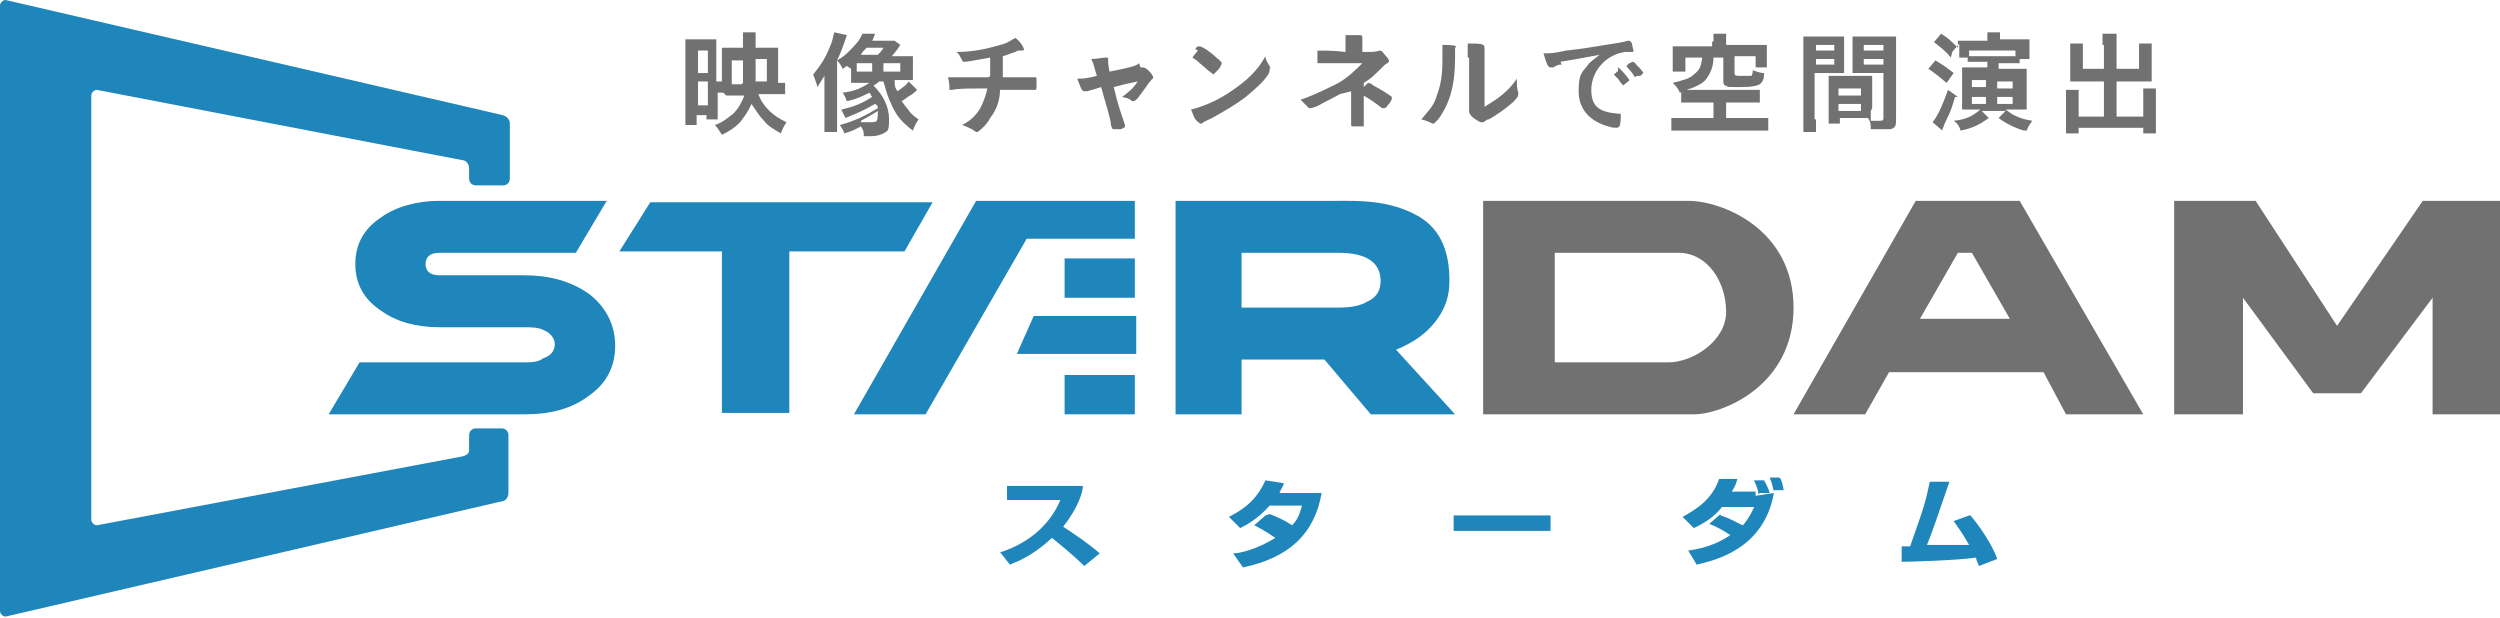 <?xml version="1.0" encoding="UTF-8"?>
<svg id="_レイヤー_1" data-name="レイヤー 1" xmlns="http://www.w3.org/2000/svg" version="1.1" viewBox="0 0 178 44">
  <defs>
    <style>
      .cls-1 {
        fill: #1f86bb;
      }

      .cls-1, .cls-2 {
        stroke-width: 0px;
      }

      .cls-2 {
        fill: #717172;
      }
    </style>
  </defs>
  <path class="cls-1" d="M71.3,39.3c1.8-.6,3.4-1.8,4.2-3.7h-3.8v-1h5.4c0,.4-.3,1.5-1.4,2.9.9.6,1.8,1.2,2.6,1.9l-1.1.9c-.7-.7-1.8-1.6-2.3-2-1.4,1.3-2.5,1.7-3,1.9l-.7-.9"/>
  <path class="cls-1" d="M90.4,36.6c.5.2,1,.4,1.6.8.5-.5.6-1.1.7-1.4h-2.3c-.9,1-1.7,1.4-2.1,1.6l-.8-.8c1.4-.7,2.1-1.5,2.6-2.6l1.3.2c0,.2-.2.4-.3.7h3c-.5,2.9-2.3,4.6-5.6,5.3l-.7-1c.5,0,1.7-.3,3-1.1-.7-.5-1.3-.8-1.5-.9l.8-.7"/>
  <rect class="cls-1" x="103.5" y="36.7" width="6.9" height="1.1"/>
  <path class="cls-1" d="M122.5,36.7c.7.2,1.3.6,1.6.7.5-.6.7-1.1.8-1.3h-2.3c-.3.4-.9,1-2,1.5l-.8-.8c.9-.5,2.1-1.2,2.6-2.7h1.3c-.1.4-.2.6-.4.9h1.7c0,0,0,.3,0,.3l1.3-.2c-.7,4-4.2,4.8-5.5,5.1l-.6-1c1.5-.2,2.4-.7,3-1.1-.6-.4-1-.6-1.5-.8l.8-.7M125.2,35.2c0-.4-.3-.9-.3-1h.7c0,0,.3.5.4.9h-.7ZM126.3,35c-.1-.4-.1-.5-.3-1h.7c.1.1.2.3.3.9h-.7Z"/>
  <path class="cls-1" d="M140.3,36.7c1.1,1.3,1.8,2.7,1.9,3.1l-1.3.5c-.1-.3-.2-.4-.2-.6-1.3.2-4.8.3-5.3.3v-1.1s.5,0,.6,0c1.1-3.1,1.1-3.2,1.4-4.6h1.4c-1.1,3.2-1.2,3.5-1.6,4.5.8,0,1,0,3,0-.5-.9-.9-1.4-1.1-1.7l1.1-.4"/>
  <path class="cls-2" d="M51.5,6.6c0,0-.1,0-.4,0v1.3c0,.3,0,.4,0,.6h-.8v-.3h-.7v.7h-.8c0-.3,0-.5,0-.9V3.6c0-.3,0-.5,0-.8.2,0,.3,0,.6,0h.9c.3,0,.5,0,.7,0,0,.2,0,.4,0,.7v2.3c.1,0,.2,0,.4,0v-1.8c0-.3,0-.4,0-.6.2,0,.3,0,.6,0h.9v-.3c0-.3,0-.5,0-.8h.9c0,.2,0,.3,0,1.1h1c.3,0,.4,0,.6,0,0,.2,0,.3,0,.7v1.8c.2,0,.3,0,.5,0v.8c-.2,0-.5,0-.8,0h-1.1c.3.9,1.1,1.6,2,2-.2.3-.3.5-.4.8-.5-.3-.9-.5-1.2-.9-.4-.4-.6-.8-.9-1.2-.2.5-.5.9-.8,1.3-.4.4-.7.6-1.3.9-.2-.3-.3-.5-.5-.7.6-.2.9-.5,1.3-.8.4-.4.6-.8.8-1.3h-1.3M49.7,5.2h.7v-1.6h-.7v1.6ZM49.7,7.5h.7v-1.7h-.7v1.7ZM52.9,5.9c0-.4,0-1,0-1.4v-.2h-.8v1.7h.7ZM54.6,5.9v-1.7h-.8v.5c0,.4,0,.7,0,1.1h.9Z"/>
  <path class="cls-2" d="M60.3,4.7c-.1,0-.1.1-.3.2-.1-.2-.2-.4-.4-.6v4.2c0,.4,0,.6,0,.9h-.9c0-.3,0-.5,0-.9v-2.1c0-.2,0-.6,0-1-.2.3-.3.5-.5.8-.1-.4-.2-.6-.3-.9.5-.6.9-1.2,1.2-2,.2-.4.2-.7.3-1l.9.2q-.4,1.2-.7,1.8c.5-.3.6-.4.8-.6.5-.5.8-.8,1-1.3h.9c-.1.3-.1.3-.2.5h1c.3,0,.4,0,.6,0l.4.3q0,0-.2.3s-.3.4-.4.5h.9c.3,0,.4,0,.6,0,0,.2,0,.3,0,.6v.5c0,.3,0,.5,0,.6-.2,0-.3,0-.6,0h-.7c0,.4,0,.5.2.8.4-.3.6-.4.8-.7l.6.6q-.3.3-.5.4c-.2.1-.4.3-.6.4.2.3.4.5.6.8.2.2.3.3.6.5-.2.3-.3.5-.4.8-.8-.6-1.2-1.1-1.5-1.8-.3-.6-.4-1-.6-1.7h-.3c-.2.2-.3.2-.4.3.7.7,1.1,1.5,1.1,2.4s-.1.8-.4,1c-.2.1-.5.2-.9.2s-.3,0-.5,0c0-.3,0-.4-.2-.7-.4.2-.5.3-1.2.5,0-.2-.2-.4-.3-.6,1.1-.3,1.9-.7,2.7-1.2,0-.1,0-.2-.2-.3-.7.4-1.1.6-2.1,1-.1-.2-.2-.4-.3-.6.9-.2,1.4-.4,2.2-.9-.1-.1-.1-.2-.2-.3-.4.2-1,.5-1.6.6-.1-.2-.1-.3-.3-.6.8-.1,1.3-.3,1.9-.7h-.7c-.2,0-.4,0-.6,0,0-.2,0-.3,0-.6v-.4M61,5.1h1.1v-.6h-1.1v.6ZM62.5,3.9c.2-.2.3-.3.4-.5h-1.2c-.2.2-.3.3-.4.5h1.3ZM61.3,8.7c.3,0,.5,0,.7,0,.4,0,.5,0,.5-.6s0,0,0-.2c-.3.2-.5.3-1.2.7M62.9,5.1h1.2v-.6h-1.2v.6Z"/>
  <path class="cls-2" d="M70.5,5.4c0-.2,0-.3,0-.6s0-.3,0-.7c-.6.1-1.6.3-1.8.3s-.1,0-.2-.1c0-.1-.2-.3-.2-.4,0,0,0,0-.2-.2,1.1,0,2.1-.2,3.1-.5.5-.1.7-.3,1.1-.5.4.3.6.7.6.8s0,.1-.2.1c-.2,0-.3,0-.4.1-.4.1-.5.2-.9.3,0,.3,0,.4,0,.8v.7c1.2,0,2.1,0,2.3,0,0,0,0,0,0,0,.1,0,.1,0,.1.4,0,.5,0,.5-.1.5s-.3,0-.4,0c-.3,0-.8,0-2.1,0,0,.8-.3,1.5-.7,2-.2.4-.6.8-.9,1,0,0,0,0-.1,0q0,0-.3-.2c-.2-.1-.4-.2-.7-.3.6-.3,1-.7,1.3-1.2.2-.4.4-.9.5-1.4-1.5,0-2.1,0-2.5.1,0,0-.1,0-.1,0,0,0-.1,0-.1,0,0-.2,0-.5-.1-.9.3,0,.9,0,1.9,0h1"/>
  <path class="cls-2" d="M81.2,4.8c0,0,.1,0,.2,0,.2,0,.7.5.7.7s0,0,0,.1c-.1,0-.1.1-.3.3-.2.3-.5.7-.8,1.1-.1.1-.2.2-.3.2s0,0-.1,0c-.2-.2-.3-.2-.7-.3.4-.3.8-.6,1.1-1.1q-1,.2-1.7.4c.3,1.3.5,1.8.8,2.7,0,0,0,.1,0,.1,0,0,0,.1-.3.2-.1,0-.4,0-.5,0s-.1,0-.2-.3c0-.4-.4-1.6-.7-2.7-.6.2-.7.2-1,.3,0,0-.1,0-.2,0-.2,0-.3-.4-.5-.9.4,0,.6,0,1.4-.2-.2-.6-.2-.8-.4-1.2.4,0,.8-.1,1-.1s.2,0,.2.1,0,0,0,0c0,0,0,0,0,.1,0,.2,0,.3.1.8,1.5-.3,1.9-.4,2.1-.6"/>
  <path class="cls-2" d="M90.4,4.8c0,0,0,.1,0,.2,0,0,0,.1-.1.3-.4.6-.9,1-1.6,1.6-.8.6-1.5,1-2.4,1.5-.6.3-.7.3-.7.4,0,0,0,0-.1,0,0,0-.1,0-.3-.2-.2-.2-.3-.6-.4-.8.8-.2,1.8-.6,2.7-1.2,1.2-.8,2-1.5,2.6-2.6,0,.3.2.5.4.9M85.1,3.5c.1-.2.2-.2.3-.2.2,0,.8.4,1.2.8.3.2.4.4.4.4s-.1.3-.3.5c-.2.2-.3.3-.3.3s0,0-.4-.3c-.2-.2-.6-.5-.8-.7q-.3-.2-.3-.2s0,0,0,0c0,0,.2-.3.4-.5"/>
  <path class="cls-2" d="M95.4,6.7c-.5.3-1,.5-1.5.8-.4.2-.6.2-.6.2s-.1,0-.1,0c-.3-.3-.4-.4-.6-.6.6-.2,1.3-.5,2.1-.9.9-.4,1.4-.8,2.3-1.7-2.4,0-2.8,0-3.2,0,0,0,0,0,0,0,0,0,0,0,0-.1,0-.2,0-.5,0-.8.5,0,1.2,0,2,.1v-.3c0-.3,0-.6,0-.9.4,0,.7,0,1,0,.1,0,.2,0,.2.2s0,0,0,.1c0,.1,0,.3,0,.6v.3c.7,0,1,0,1.2-.1,0,0,0,0,0,0,.1,0,.2,0,.4.3.2.2.3.4.3.4s0,.1-.1.2c-.1,0-.3.2-.6.5-.4.4-.6.6-1.1.9v1.7c0,.2,0,.8,0,1v.2h0c0,.1,0,.1,0,.2,0,0-.3,0-.5,0h0c-.4,0-.4,0-.4-.1,0,0,0,0,0-.4,0-.2,0-.6,0-1.1v-.9M97.1,6.2c.2-.2.3-.3.3-.3s.2,0,.4.2c.4.2.9.5,1.3.8,0,0,0,0,0,.1,0,0,0,.2-.3.5-.1.2-.2.2-.3.2s0,0-.1,0c-.5-.4-1.1-.8-1.5-1-.1,0-.1,0-.1,0,0,0,0-.2.2-.4"/>
  <path class="cls-2" d="M103.6,3.4c0,0,0,0,0,.1s0,0,0,.1c0,.2,0,.3,0,.6,0,1.9-.4,3.2-1.2,4.3-.2.2-.3.3-.3.3s0,0-.1,0c-.2-.1-.4-.2-.8-.3.5-.6.8-.9,1-1.4.3-.8.5-1.5.5-2.7s0-.8,0-1.2c.4,0,.8,0,1,.1M104.5,4.1c0-.4,0-.7,0-1,.9,0,1.2,0,1.2.3s0,0,0,.2c0,0,0,.2,0,.3q0,.2,0,3.7c1-.6,1.7-1.1,2.3-2,0,.4,0,.7.1,1,0,0,0,0,0,.1,0,.1,0,.2-.4.6-.6.5-1,.8-1.7,1.2-.2,0-.3.2-.4.2,0,0-.1,0-.2,0,0,0-.4-.2-.6-.4-.2-.2-.2-.3-.2-.4s0,0,0-.1c0-.2,0-.3,0-.7v-3h0Z"/>
  <path class="cls-2" d="M111.2,4.6c-.2,0-.3,0-.6.2-.1,0-.2,0-.2,0-.2,0-.3-.3-.5-1,.5,0,.7,0,1.6-.2,1-.1,2.2-.3,2.8-.4.7-.1,1.3-.2,1.6-.3,0,0,0,0,.1,0,0,0,.1,0,.2.2,0,.2.1.4.1.5s0,.1-.1.1c-.2,0-.3,0-.5,0-1.4.2-2.4,1.4-2.4,2.7s.7,1.6,2,1.7c.1,0,.1,0,.1.1,0,.2,0,.6-.1.8,0,0-.1.1-.2.1s-.3,0-.6-.1c-1.4-.4-2.1-1.3-2.1-2.5s.2-1.3.6-1.8c.2-.3.4-.4.9-.8-1,.2-2.2.4-2.8.5M115.2,4.8c.1,0,.8.8.8.9s0,0-.2.2c-.1.1-.2.1-.2.2t0,0s0,0-.2-.2c-.1-.2-.3-.4-.5-.6,0,0,0,0,0,0,0,0,0,0,0,0,0,0,.2-.1.2-.2,0,0,.1,0,.1,0,0,0,0,0,0,0h0ZM116.6,5.4c-.1,0-.2.1-.2.1s0,0,0,0c-.2-.4-.4-.5-.6-.8,0,0,0,0,0,0,0,0,0,0,.2-.2.1,0,.2-.1.2-.1,0,0,.2,0,.3.2.2.2.5.5.5.6,0,0,0,0-.2.2"/>
  <path class="cls-2" d="M120.6,7.3c-.4,0-.6,0-.9,0v-.9c.2,0,.5,0,.8,0h3.9c.4,0,.7,0,.9,0v.9c-.2,0-.5,0-.9,0h-1.5v1.1h2.1c.4,0,.7,0,.9,0v.9c-.3,0-.6,0-.9,0h-5c-.4,0-.7,0-1,0v-.9c.2,0,.6,0,1,0h2v-1.1h-1.5M122,2.9c0-.2,0-.3,0-.5h.9c0,.1,0,.3,0,.5v.3h2.1c.4,0,.6,0,.8,0,0,.2,0,.3,0,.6v.4c0,.2,0,.4,0,.6h-.8v-.8h-1.5v1.2c0,.1,0,.2.3.2,0,0,.1,0,.3,0h0c.3,0,.6,0,.6,0,0,0,.1-.1.1-.4.3.1.5.2.8.2,0,.5-.1.6-.3.8-.2.1-.5.2-1.4.2s-.9,0-1-.1c-.2,0-.2-.2-.2-.5v-1.5h-.7c0,.6-.2,1.1-.5,1.5-.2.3-.6.5-1.1.7-.2,0-.4.2-.8.3-.1-.3-.3-.5-.5-.7.8-.2,1.2-.3,1.5-.6.4-.3.5-.5.6-1.2h-1.2v1h-.9c0-.2,0-.4,0-.6v-.6c0-.2,0-.4,0-.6.3,0,.5,0,.8,0h2v-.3h0Z"/>
  <path class="cls-2" d="M129.3,8.5c0,.5,0,.7,0,.9h-.9c0-.2,0-.5,0-1V3.5c0-.4,0-.6,0-.9.2,0,.4,0,.8,0h1.3c.4,0,.6,0,.8,0,0,.2,0,.4,0,.7v1.2c0,.4,0,.5,0,.7-.2,0-.4,0-.7,0h-1.4v3.3M129.3,3.6h1.3v-.4h-1.3v.4ZM129.3,4.6h1.3v-.4h-1.3v.4ZM133.2,7.9c0,.3,0,.5,0,.7.2,0,.4,0,.6,0,.2,0,.3,0,.3-.2v-3.2h-1.5c-.3,0-.5,0-.7,0,0-.3,0-.3,0-.7v-1.2c0-.3,0-.5,0-.7.2,0,.4,0,.8,0h1.5c.4,0,.6,0,.8,0,0,.3,0,.5,0,.8v5c0,.5,0,.7-.4.8-.1,0-.4,0-.9,0s-.1,0-.5,0c0-.3,0-.5-.2-.8-.2,0-.3,0-.4,0h-1.6v.4h-.8c0-.2,0-.5,0-.8v-1.9c0-.3,0-.5,0-.7.2,0,.4,0,.7,0h1.7c.3,0,.5,0,.7,0,0,.2,0,.4,0,.7v1.6h0ZM130.9,6.8h1.6v-.5h-1.6v.5ZM130.9,7.9h1.6v-.5h-1.6v.5ZM132.7,3.6h1.4v-.4h-1.4v.4ZM132.7,4.6h1.4v-.4h-1.4v.4Z"/>
  <path class="cls-2" d="M137.8,4.3c.5.3.8.5,1.3.9l-.5.7c-.5-.4-.7-.6-1.3-1l.5-.6M139.2,6.9c-.2.7-.3,1-.6,1.6-.2.4-.2.5-.3.7,0,0,0,0,0,.1,0,0,0,0,0,0l-.7-.6c.4-.5.7-1.2,1.1-2.3l.7.5ZM138.9,4.1c-.4-.5-.7-.7-1.2-1.1l.5-.6c.5.3.7.5,1.2,1,0-.3,0-.4,0-.5.2,0,.4,0,.8,0h1.3c0-.3,0-.4,0-.6h.9c0,.2,0,.3,0,.5h0c0,0,1.3,0,1.3,0,.4,0,.6,0,.8,0,0,.2,0,.3,0,.5v.4c0,.2,0,.4,0,.5h-.7v.3c-.2,0-.4,0-.7,0h-.8v.4h1.3c.3,0,.5,0,.7,0,0,.2,0,.4,0,.7v1.5c0,.3,0,.5,0,.7-.2,0-.5,0-.7,0h-.8c.3.2.4.3.6.4.4.2.7.3,1.3.4-.2.3-.3.4-.4.7-.4,0-.7-.2-1-.3-.4-.2-.6-.3-1-.6l.5-.5h-1.7l.5.5c-.7.5-1.1.7-2,.9-.1-.3-.2-.5-.5-.7.9-.1,1.3-.3,1.9-.8h-.6c-.3,0-.4,0-.7,0,0-.2,0-.4,0-.7v-1.6q0-.5,0-.7c.1,0,.4,0,.6,0h1.2v-.4h-.7c-.3,0-.5,0-.7,0v-.3h-.6c0-.1,0-.3,0-.5v-.5l-.5.6ZM143.6,3.6h-3.4v.4c.2,0,.3,0,.5,0h2.3c.2,0,.3,0,.5,0v-.4h0ZM141.4,5.7h-1v.5h1v-.5ZM141.4,6.9h-1v.5h1v-.5ZM142.2,6.3h1.1v-.5h-1.1v.5ZM142.2,7.4h1.1v-.5h-1.1v.5Z"/>
  <path class="cls-2" d="M149.7,3.2c0-.4,0-.6,0-.8h1c0,.2,0,.4,0,.8v1.7h1.6v-1.2c0-.3,0-.4,0-.6h.9c0,.2,0,.4,0,.7v1.5c0,.2,0,.4,0,.5-.2,0-.3,0-.5,0h-2v2.5h1.9v-1.3c0-.3,0-.5,0-.7h.9c0,.2,0,.4,0,.7v1.7c0,.4,0,.6,0,.8h-.9v-.4h-4.6v.4h-.9c0-.2,0-.5,0-.8v-1.6c0-.3,0-.5,0-.7h.9c0,.2,0,.3,0,.7v1.2h1.8v-2.5h-1.8c-.2,0-.4,0-.6,0,0-.2,0-.3,0-.5v-1.5c0-.3,0-.5,0-.7h.9c0,.2,0,.3,0,.6v1.2h1.5v-1.7"/>
  <path class="cls-1" d="M34,13.2h1.8c.3,0,.5-.2.5-.5v-3.9c0-.3-.2-.5-.5-.6L.4,0c-.2,0-.4.2-.4.4v43.1c0,.2.2.4.4.4h0l35.3-8.2c.3,0,.5-.3.5-.6v-4.1c0-.3-.2-.5-.5-.5h-1.8c-.3,0-.5.2-.5.5v1.1c0,0,0,.3-.5.4l-26,4.9c-.2,0-.4-.2-.4-.4V6.8c0-.2.2-.4.4-.4l26,5c.3,0,.5.3.5.6v.7c0,.3.2.5.5.5Z"/>
  <path class="cls-2" d="M120.3,14.3h-14.7v15.2h15c2,0,7.1-2,7.1-7.6,0-5.6-5.1-7.6-7.5-7.6M118.7,25.8h-8v-7.8h8.8c2.1,0,3.4,2.1,3.4,4.2,0,2.1-2.4,3.6-4.1,3.6"/>
  <path class="cls-2" d="M136.4,14.3l-8.7,15.2h5.1l1.7-3h11l1.6,3h5.5l-8.8-15.2h-7.3ZM136.7,22.7l2.7-4.7h1l2.7,4.7h-6.5Z"/>
  <polygon class="cls-2" points="172.5 14.3 166.4 23.2 160.6 14.3 154.8 14.3 154.8 29.5 159.7 29.5 159.7 21.2 164.7 28 168.1 28 173.2 21.2 173.2 29.5 178 29.5 178 14.3 172.5 14.3"/>
  <path class="cls-1" d="M23.4,29.5l2.2-3.7h11.7c.5,0,1,0,1.4-.3.6-.2.8-.6.8-1s-.3-.8-.8-1c-.4-.2-.9-.2-1.4-.2h-6c-1.7,0-3.1-.4-4.2-1.2-1.2-.8-1.8-1.9-1.8-3.3s.6-2.5,1.8-3.3c1.1-.8,2.6-1.2,4.2-1.2h11.9l-2.2,3.7h-9.7c-.8,0-1,.4-1,.8s.2.8,1,.8h6c1.8,0,3.3.4,4.6,1.3,1.2.9,1.9,2.2,1.9,3.7s-.6,2.7-1.9,3.6c-1.2.9-2.7,1.3-4.5,1.3h-13.9"/>
  <polygon class="cls-1" points="66.4 14.4 64.4 17.9 56.2 17.9 56.2 29.4 51.4 29.4 51.4 17.9 44.1 17.9 46.3 14.4 66.4 14.4"/>
  <path class="cls-1" d="M99.4,24.9c1.2-.5,2.1-1.1,2.8-2,.7-.9,1-1.8,1-2.9,0-1.9-.5-3.6-2.2-4.6-2.1-1.2-4.4-1.1-5.9-1.1h-11.4s0,15.2,0,15.2h4.7v-3.9h5.9l3.3,3.9h6l-4.2-4.6M97.3,21.5c-.5.3-1.2.4-2,.4h-6.9v-3.9h6.9c2,0,3,.7,3,2,0,.7-.3,1.2-1,1.5"/>
  <rect class="cls-1" x="75.8" y="26.7" width="5" height="2.8"/>
  <rect class="cls-1" x="75.8" y="18.4" width="5" height="2.8"/>
  <polygon class="cls-1" points="80.8 14.3 69.5 14.3 60.8 29.5 65.9 29.5 73.1 17 80.8 17 80.8 14.3"/>
  <polygon class="cls-1" points="72.4 25.2 80.9 25.2 80.9 22.5 73.6 22.5 72.4 25.2"/>
</svg>